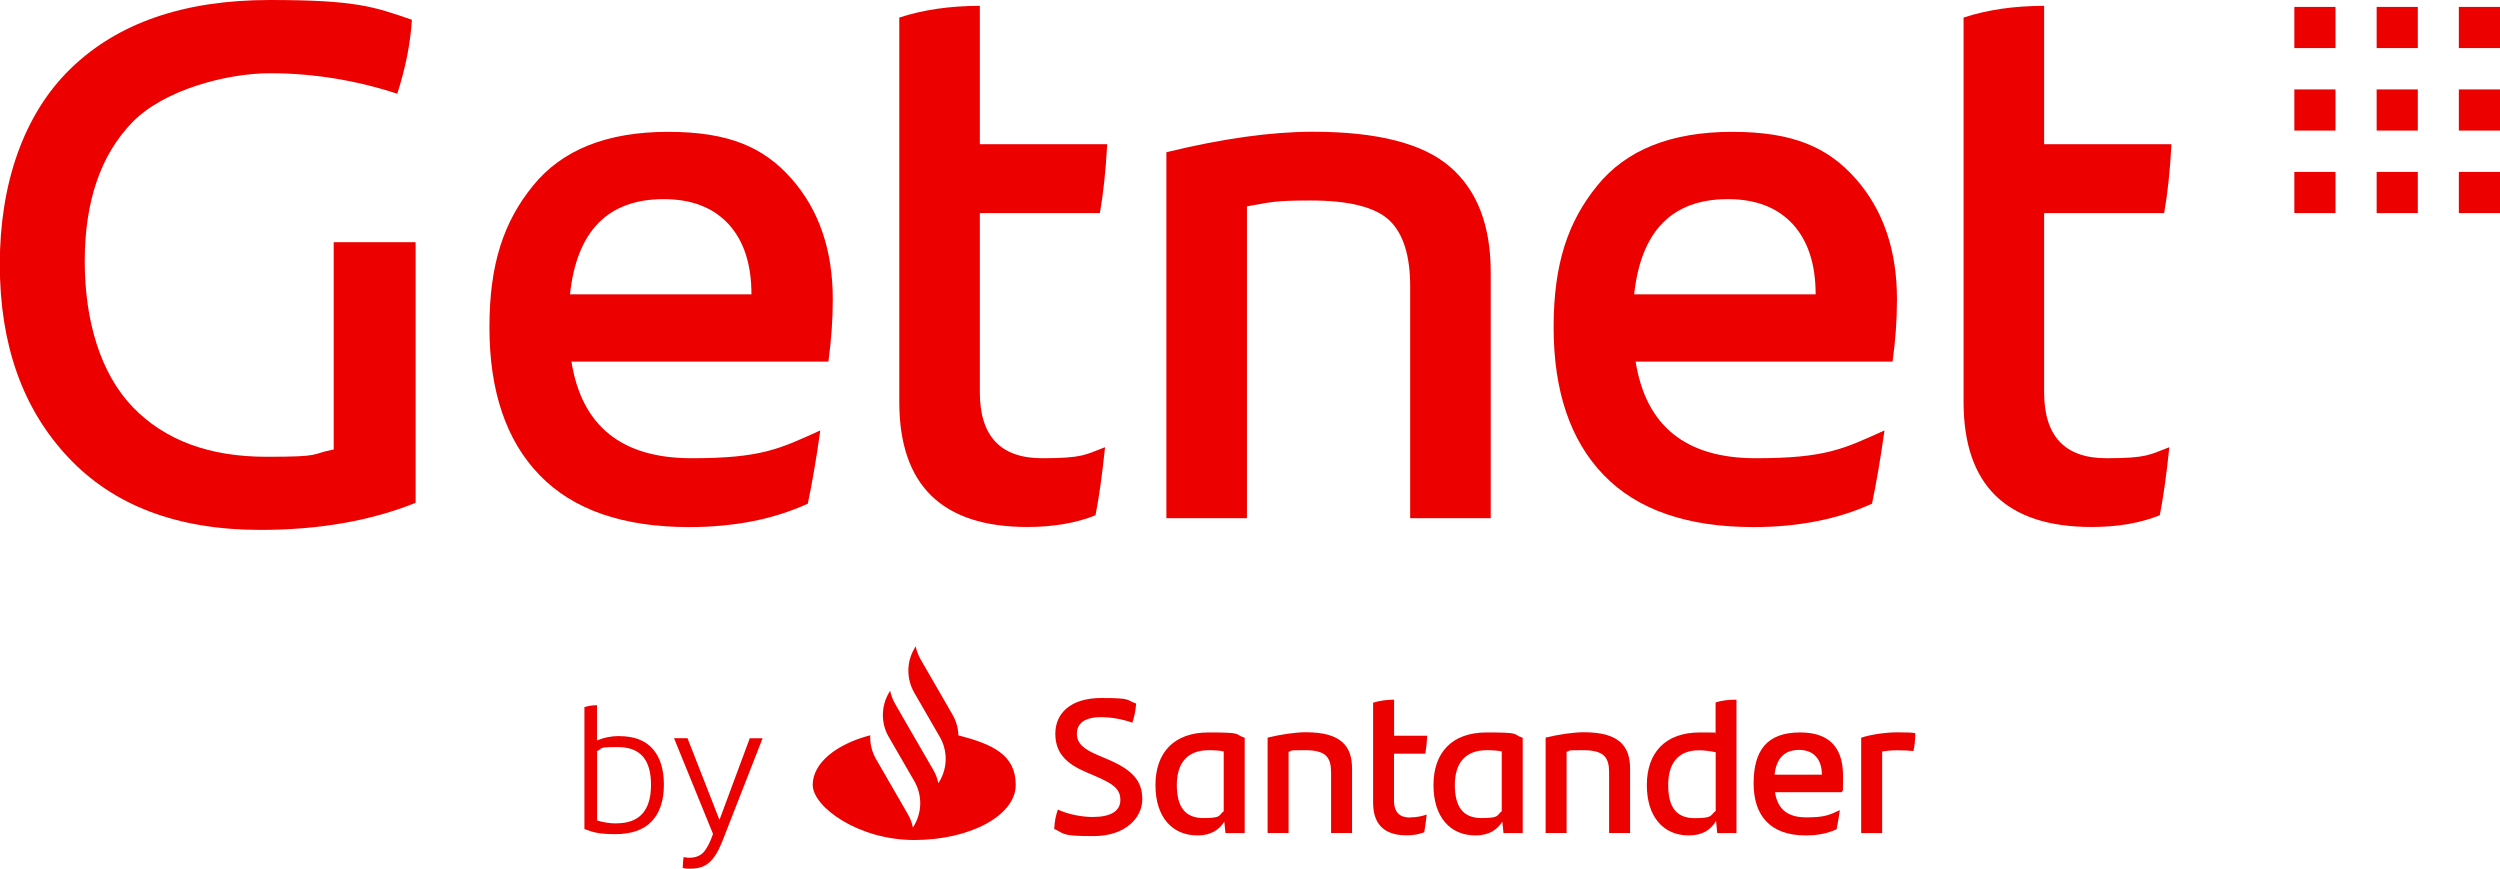 <svg xmlns="http://www.w3.org/2000/svg" viewBox="0 0 2563.7 890.9"><defs><style>      .cls-1 {        fill: #ec0000;      }    </style></defs><g><g id="Layer_1"><g><path class="cls-1" d="M342.1,248.4h84.1v267.2c-46,18.5-99.1,27.8-159.1,27.8-85.1,0-150.9-24.9-197.4-74.7C23,419-.2,353-.2,271S23.9,117.6,72.2,70.6C120.5,23.5,188.7,0,276.8,0s106.6,6.8,145.6,20.3c-1.5,24-6.5,49.3-15,75.8-43-14-86.6-21-130.6-21s-108.6,16.8-141.1,50.3c-32.5,33.5-48.8,81.1-48.8,142.6s16.4,115.3,49.2,149.4c32.8,34,78.4,51,137,51s44-2.5,69.1-7.5v-212.4Z"></path><path class="cls-1" d="M854,307c0,20.5-1.5,41.8-4.5,63.8h-263.5c10.5,66.1,51.5,99.1,123.1,99.1s90.1-9.5,132.1-28.5c-4,28.5-8.3,53.6-12.8,75.1-35,16-75.6,24-121.6,24-68.1,0-119.2-17.8-153.5-53.3-34.3-35.5-51.4-86.1-51.4-151.6s14.9-108.5,44.7-145.2c29.8-36.8,75.9-55.2,138.5-55.2s98.2,16,126.5,48c28.3,32,42.4,73.3,42.4,123.8ZM680.6,204.2c-57,0-89.1,32.5-96.1,97.6h186.1c0-31-7.9-55-23.6-72.1-15.8-17-37.9-25.5-66.4-25.5Z"></path><path class="cls-1" d="M1004.8,402.3c0,45,21.3,67.6,63.8,67.6s44.5-3.8,64.6-11.3c-3,29-6.3,52.3-9.8,69.8-20,8-43.3,12-69.8,12-87.6,0-131.4-42.8-131.4-128.4V18c24.5-8,52-12,82.6-12v141.9h130.6c-1.5,27.5-4,51-7.5,70.6h-123.1v183.9Z"></path><path class="cls-1" d="M1346.3,135.1c66.1,0,113,12,140.7,36,27.8,24,41.7,60,41.7,108.1v252.2h-82.6v-237.9c0-31.5-7.1-54-21.4-67.6-14.3-13.5-41.2-20.3-80.7-20.3s-41.3,2-65.3,6v319.8h-82.6V156.1c57.5-14,107.6-21,150.1-21Z"></path><path class="cls-1" d="M1945.3,307c0,20.5-1.5,41.8-4.5,63.8h-263.5c10.5,66.1,51.5,99.1,123.1,99.1s90.1-9.5,132.1-28.5c-4,28.5-8.3,53.6-12.8,75.1-35,16-75.6,24-121.6,24-68.1,0-119.2-17.8-153.5-53.3-34.3-35.5-51.4-86.1-51.4-151.6s14.9-108.5,44.7-145.2c29.8-36.8,75.9-55.2,138.5-55.2s98.2,16,126.5,48c28.3,32,42.4,73.3,42.4,123.8ZM1771.9,204.2c-57,0-89.1,32.5-96.1,97.6h186.1c0-31-7.9-55-23.6-72.1-15.8-17-37.9-25.5-66.4-25.5Z"></path><path class="cls-1" d="M2096.2,402.3c0,45,21.3,67.6,63.8,67.6s44.5-3.8,64.6-11.3c-3,29-6.3,52.3-9.8,69.8-20,8-43.3,12-69.8,12-87.6,0-131.4-42.8-131.4-128.4V18c24.5-8,52-12,82.6-12v141.9h130.6c-1.5,27.5-4,51-7.5,70.6h-123.1v183.9Z"></path></g><rect class="cls-1" x="2352.8" y="7.1" width="42.2" height="42.2"></rect><rect class="cls-1" x="2437.2" y="7.1" width="42.2" height="42.2"></rect><rect class="cls-1" x="2521.5" y="7.1" width="42.2" height="42.2"></rect><rect class="cls-1" x="2352.8" y="91.7" width="42.2" height="42.2"></rect><rect class="cls-1" x="2437.2" y="91.7" width="42.2" height="42.2"></rect><rect class="cls-1" x="2521.5" y="91.7" width="42.2" height="42.2"></rect><rect class="cls-1" x="2352.8" y="176.3" width="42.2" height="42.2"></rect><rect class="cls-1" x="2437.2" y="176.3" width="42.2" height="42.2"></rect><rect class="cls-1" x="2521.5" y="176.3" width="42.2" height="42.2"></rect><path class="cls-1" d="M982.8,753.5c-.3-7.1-2.3-14.2-6-20.6l-32.6-56.5c-2.5-4.3-4.2-8.9-5.2-13.6l-1.4,2.4c-8.1,14-8.1,31.2,0,45.2l26.1,45.2c8.1,14,8.1,31.2,0,45.2l-1.4,2.4c-1-4.7-2.7-9.3-5.2-13.6l-23.9-41.3-15.2-26.4c-2.5-4.3-4.2-8.9-5.2-13.6l-1.4,2.4c-8,13.9-8.1,31.1,0,45h0s26.2,45.3,26.2,45.3c8.1,14,8.1,31.2,0,45.2l-1.4,2.4c-1-4.7-2.7-9.3-5.2-13.6l-32.6-56.5c-4.4-7.6-6.4-16.1-6-24.5-34.9,9.1-59,28.5-59,50.9s46.6,56.5,104.1,56.5,104.1-25.3,104.1-56.5-24.1-41.8-59-50.9ZM1081.1,849.9c.4-8,1.6-13.5,3.7-19.7,10.9,5.1,25,7.6,35.8,7.6,18.2,0,28.3-5.9,28.3-17.4s-7.4-16.6-25.8-24.6l-10-4.3c-18.4-8-30.9-18.4-30.9-39.1s15.4-36.6,47.1-36.6,24.6,1.8,35.8,5.7c-.6,7.8-2,13.9-3.9,19.6-10.6-3.9-23.1-5.7-32.1-5.7-17,0-24.8,6.6-24.8,17s7.6,16,21.3,21.9l10.6,4.5c24.8,10.6,35.2,21.7,35.2,40.7s-17,37.9-50.2,37.9-29.1-2.3-40.1-7.4ZM1276.4,756.5v97.8h-19.7l-1.2-11.7c-5.5,8.6-13.9,14.1-27.6,14.1-25.8,0-43-18.8-43-51.6s18.4-54,54.5-54,25.6,1.6,37,5.5ZM1254.9,831.9v-61.4c-4.5-.8-9.4-1.2-15.4-1.2-22.3,0-32.7,13.7-32.7,35.6s8,34,27.2,34,15.3-2.7,20.9-7ZM1386.5,788.5v65.7h-21.5v-62c0-15.4-5.1-22.9-26.6-22.9s-11.1.6-17,1.6v83.3h-21.5v-97.8c13.7-3.3,28.7-5.5,39.1-5.5,36,0,47.5,13.9,47.5,37.5ZM1446.2,838.2c6.3,0,12.1-1.2,16.8-2.9-.6,5.9-1.4,12.5-2.5,18.2-5.9,2.3-12.1,3.1-18.2,3.1-20.9,0-34.2-9.6-34.2-33.4v-102.6c6.6-2.2,14.9-3.1,21.5-3.1v37h34c-.4,6.6-1,12.7-2,18.4h-32.1v47.9c0,12.7,6.3,17.6,16.6,17.6ZM1561.5,756.5v97.8h-19.7l-1.2-11.7c-5.5,8.6-13.9,14.1-27.6,14.1-25.8,0-43-18.8-43-51.6s18.4-54,54.5-54,25.6,1.6,37,5.5ZM1540,831.9v-61.4c-4.5-.8-9.4-1.2-15.4-1.2-22.3,0-32.7,13.7-32.7,35.6s8,34,27.2,34,15.3-2.7,20.9-7ZM1671.6,788.5v65.7h-21.5v-62c0-15.4-5.1-22.9-26.6-22.9s-11.1.6-17,1.6v83.3h-21.5v-97.8c13.7-3.3,28.7-5.5,39.1-5.5,36,0,47.5,13.9,47.5,37.5ZM1780.7,717.4v136.9h-19.7l-1.2-12.5c-5.5,9.2-13.9,14.9-28,14.9-25.8,0-43-18.8-43-51.6s18.4-54,54.5-54,10.9.6,16,1.6v-32.3c6.6-2.3,14.3-2.9,21.3-2.9ZM1759.4,831.6v-60.2c-5.7-1.2-11.5-2-17.2-2-21.3,0-31.5,13.3-31.5,35.6s8,34,27.2,34,15.6-2.9,21.5-7.4ZM1888.8,812.4h-68.6c2.7,17.4,12.9,25.8,32.1,25.8s23.7-2.5,34.4-7.4c-.8,5.7-2,13.1-3.3,19.6-9.8,4.5-20.1,6.3-31.7,6.3-36,0-53.4-19.9-53.4-53.4s13.5-52.2,47.7-52.2,44,20.1,44,44.8-.4,10.9-1.2,16.6ZM1819.8,794.4h48.5c0-16-8.6-25.4-23.5-25.4s-23.3,8.8-25,25.4ZM1964.1,751.8c0,6.5-.8,14.3-2,18.4-5.1-.6-10.2-.8-16.2-.8s-10.6.4-15.8,1.2v83.7h-21.5v-97.8c9.2-3.1,24.6-5.5,36.8-5.5s14.1.2,18.8.8Z"></path><g><path class="cls-1" d="M635.2,754.9c15,0,26.4,4.3,34.1,13,7.7,8.7,11.5,21,11.5,36.9s-4.2,28.9-12.6,37.6c-8.4,8.7-20.8,13-37.2,13s-22.2-1.7-31.7-5.2v-125c4-1.4,8.3-2,12.9-2v36.1c7.1-3,14.7-4.5,22.9-4.5ZM632.2,844.3c23.6,0,35.4-13.2,35.4-39.5s-11.4-38.7-34.1-38.7-14.2,1.4-21.2,4.1v71.2c6.7,2,13.3,3,19.9,3Z"></path><path class="cls-1" d="M768.8,757.1h13.2l-41.7,106.7c-3.9,9.6-8.2,16.5-13,20.7-4.8,4.2-11.2,6.3-19.2,6.3s-5.3-.3-8-.9c.2-5.1.6-8.8.9-11,2.2.5,4.1.7,5.6.7,6.5,0,11.4-1.9,14.8-5.6,3.4-3.7,6.7-10,9.8-18.8l-40-98.2h13.8l32.8,83.8,31.1-83.8Z"></path></g></g></g></svg>